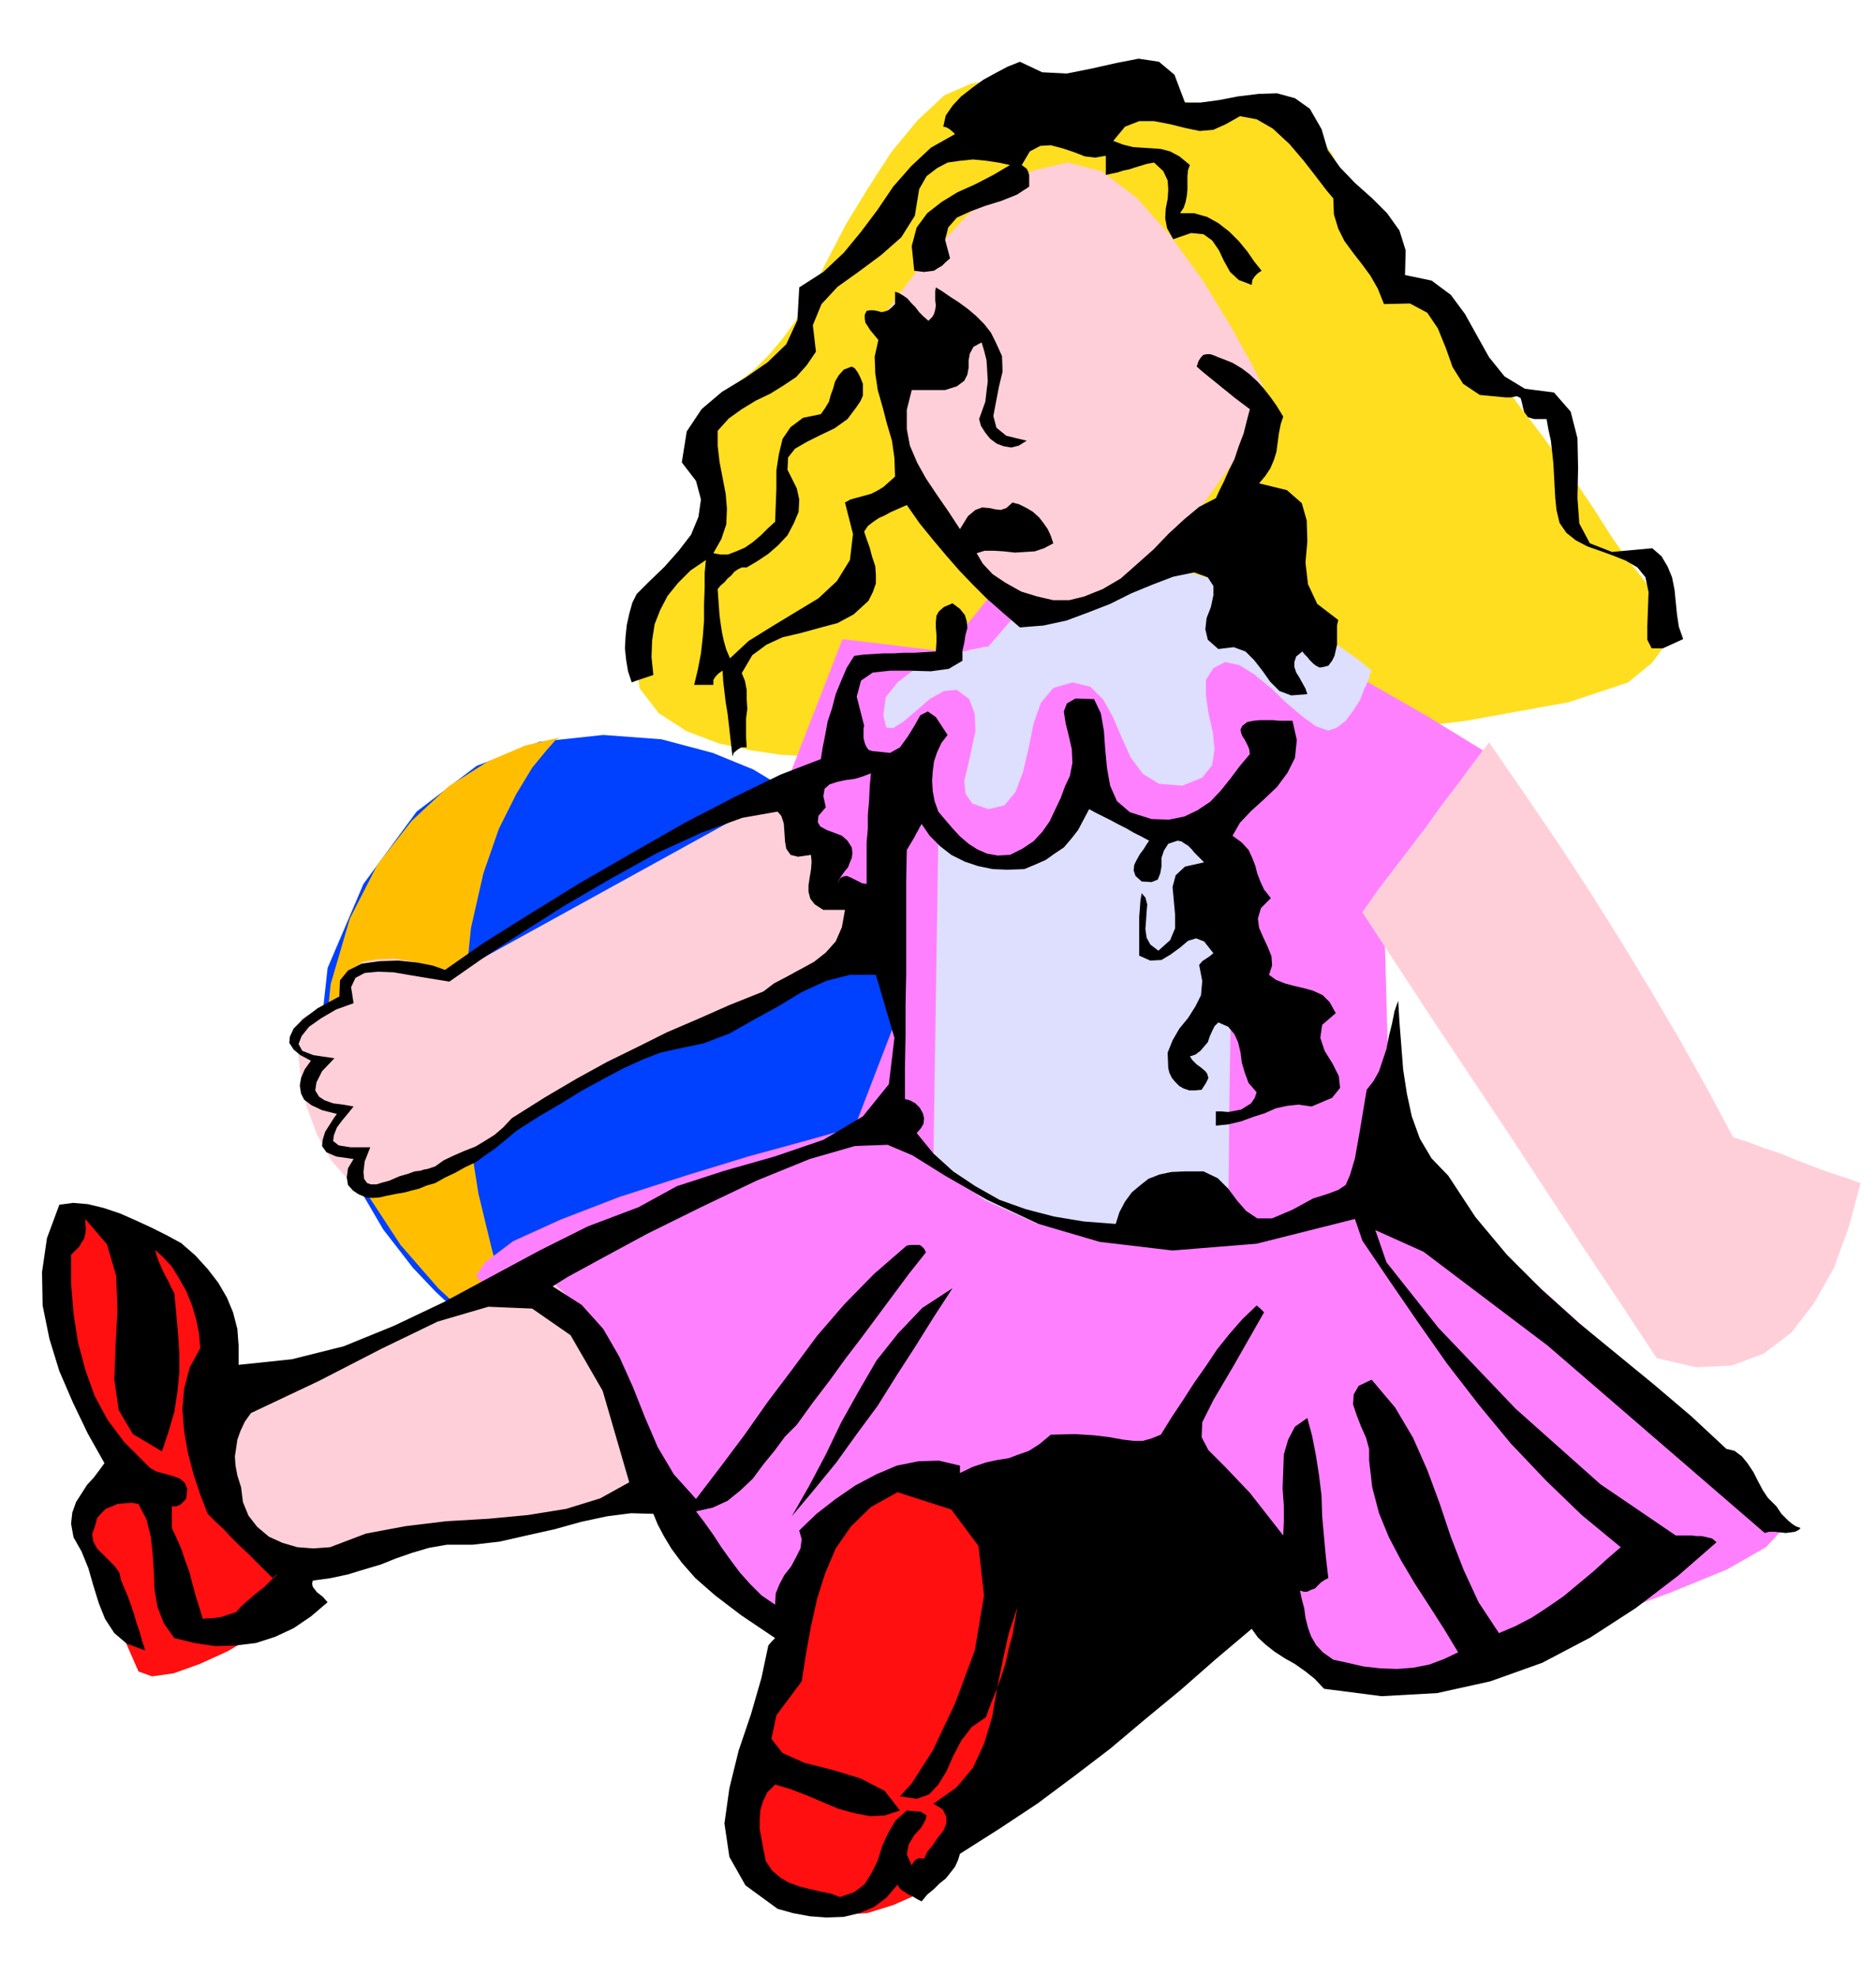 <svg xmlns="http://www.w3.org/2000/svg" fill-rule="evenodd" height="516.594" preserveAspectRatio="none" stroke-linecap="round" viewBox="0 0 3035 3197" width="490.455"><style>.pen1{stroke:none}.brush6{fill:#dedeff}</style><path class="pen1" style="fill:#0040ff" d="m720 2104-15-14-37-39-48-62-48-82-39-100-17-114 14-127 58-136 86-117 97-74 102-39 103-11 94 7 83 22 66 27 43 26 35 40 45 74 47 95 45 110 34 111 19 107-4 90-31 66-40 42-72 42-95 39-110 34-117 21-113 7-103-12-82-33z"/><path class="pen1" style="fill:#ffbf00" d="m906 1193-7 4-15 17-23 28-26 43-28 56-25 72-20 88-11 107-2 113 9 109 16 101 22 91 21 76 20 59 15 37 7 14-11-9-33-23-49-39-57-53-61-70-55-84-45-100-26-114 13-124 31-106 45-88 55-70 60-56 63-40 61-26 56-13z"/><path class="pen1" d="m1200 3003 39-233 3-21 12-54 20-75 29-80 37-76 47-56 56-24 67 22 61 52 44 60 27 64 16 67 3 65-6 62-13 56-16 47-21 38-20 33-21 29-17 25-16 18-11 15-8 9-2 3-9 5-22 13-34 15-42 13-49 3-52-10-53-31-49-54zm-976-299-105-240 89-77-10-17-22-44-29-63-29-72-25-75-13-67 5-51 30-26 41-4 40 12 37 22 34 28 27 29 22 26 14 19 6 8 31 127-2 9-1 26-2 37 2 44 3 44 9 42 14 33 23 21 22 13 18 16 12 18 9 19 4 16 3 14 1 9 1 4-10 6-25 15-37 21-42 25-46 21-42 15-35 5-22-8z" style="fill:#ff0f0f"/><path class="pen1" style="fill:#ffde1f" d="m1309 1224-13-1-33-2-47-7-52-11-53-20-45-29-31-40-9-53 7-58 17-46 22-37 26-28 24-22 22-13 15-8 6-1-3-9-4-21-6-31-3-36-1-40 6-36 14-33 24-22 27-21 25-25 22-26 19-26 14-24 11-19 7-14 3-4 5-14 18-35 26-50 35-57 38-59 43-52 43-40 44-19 41-7 38-4 37-2 37 2 38 3 42 8 46 11 54 16 51 11 46 5 38 2 34 5 29 9 27 21 25 34 25 53 28 61 38 59 42 55 43 50 39 40 34 32 23 20 9 8 4 5 13 18 20 26 25 33 27 37 29 41 27 40 26 41 25 36 25 31 21 28 16 28 6 25-6 27-21 29-39 32-96 32-166 30-212 26-231 23-228 14-195 8-140-2-57-11z"/><path class="pen1" style="fill:#ff80ff" d="m1611 953-82 101-166-20-89 229 178 380-70 182-23 5-61 17-88 24-101 31-106 34-96 37-77 35-45 34-15 22 9 11 25 4 36 3 40 6 39 16 31 31 18 54 20 67 38 73 49 73 54 70 52 61 45 49 31 33 13 12 1-11 7-28 13-40 19-44 25-45 35-38 43-26 54-8h53l47-3 39-5 34-5 25-7 19-6 11-4 5-1 225-20 139 287 1 4 6 11 10 15 17 19 20 17 27 15 33 10 41 2 60-10 90-21 108-31 115-37 109-40 93-38 63-36 25-27-28-45-71-76-101-99-116-106-117-105-101-89-72-62-26-23-11-395 170-256-101-62-236-135 12-109-20 3-49 10-71 12-82 13-85 10-77 5-59-2-30-12z"/><path class="pen1 brush6" d="m1510 1883 8-527 6 3 18 9 25 9 32 9 33 1 34-6 29-18 24-34 17-35 15-18 12-5 10 4 6 9 6 11 2 10 2 4 6 2 19 8 27 9 32 10 32 7 31 5 24-3 15-10 7 14 5 68 3 105 1 124-2 125-1 112-1 79v31l-12 2-31 7-50 5-62 1-74-9-80-21-84-38-84-59z"/><path class="pen1 brush6" d="m1599 1046-8 1-20 4-29 7-31 12-33 14-26 20-19 24-4 30 5 19 11 1 17-11 20-17 22-19 23-13 21-2 20 15 9 24 1 28-6 28-6 28-6 24 2 21 11 16 26 9 26-6 18-22 12-32 9-38 8-40 12-34 20-24 31-9 29 7 21 21 16 29 14 33 14 31 20 27 26 16 38 3 32-13 16-20 4-26-3-28-7-31-4-28v-25l12-19 19-10 23 5 24 15 27 22 25 24 26 22 22 16 20 7 14-5 14-11 12-16 11-17 7-18 7-15 3-11 2-4-19-16-52-37-76-47-92-43-102-29h-102l-96 39-81 94z"/><path class="pen1" d="m2204 1476 25-36 26-34 26-34 26-34 25-35 26-34 25-34 26-34 58 84 55 81 51 78 49 78 46 76 46 78 45 80 45 84 23 7 26 10 27 9 27 11 26 10 27 10 25 8 25 9-19 71-24 66-32 57-37 48-45 34-51 19-58 3-64-15-60-91-60-90-59-90-59-90-60-90-60-90-59-90-59-90zm-597 953 3-5 11-12 18-17 27-18 33-19 41-13 47-7 56 2 48 15 35 29 24 38 15 42 7 39 3 36v34l-62 139-325 237 6-19 16-48 19-70 20-83 12-89 1-85-17-73-38-53zM355 2267v11l3 30 5 42 10 49 15 47 22 42 30 28 39 10 57-8 82-13 97-19 102-19 96-20 82-17 56-12 21-4-6-17-15-42-24-60-29-67-34-67-35-54-36-34-34-4-48 16-69 27-83 32-86 35-83 33-70 28-48 19-17 8zM1421 527l2 19 10 52 16 73 26 84 34 83 46 74 56 52 70 20 74-15 70-38 64-54 56-60 45-62 36-53 22-38 8-13-9-18-22-44-35-63-44-72-52-72-55-62-57-43-55-14-56 13-55 31-52 42-46 49-40 47-31 41-20 29-6 12zM495 1643l-8 6-4 22-1 33 5 41 9 45 17 46 24 43 35 39 14 9 14 6 12 1 13-2 13-6 16-6 19-7 23-7 15-7 21-11 23-14 26-16 23-17 21-15 16-13 10-8 40-28 72-38 91-45 101-45 97-45 84-36 58-25 23-9-143-256-535 295-36-9-33-8-32-5-28 1-23 4-17 11-9 20v29l-66 27z" style="fill:#ffcfd9"/><path class="pen1" d="m96 1949 22-3 24 2 25 6 27 9 25 11 26 12 24 12 24 13 23 20 20 22 17 22 14 24 10 24 7 27 2 27v31l86-9 84-21 81-33 80-38 78-42 78-42 78-39 82-31 62-34 77-25 81-23 79-27 64-38 42-52 9-75-30-102h-42l-39 10-39 18-38 23-40 22-39 22-42 16-43 9-27 6-28 11-31 14-32 17-35 19-34 21-36 21-36 23-18 15-17 14-16 11-15 11-17 8-16 9-17 8-16 9-14 4-12 5-12 3-11 3-12 2-10 2-10 2-8 2-12 1-11-1-12-5-9-6-8-9-2-12 2-15 9-15-28-4-16-7-7-10 1-10 4-13 7-11 7-11 5-7-24-6-17-8-12-9-5-10-2-13 2-12 6-14 10-14-17-9-11-9-7-11 1-10 6-13 15-15 24-18 35-19 1-26 13-16 22-11 29-4 30-1 30 3 26 5 20 7 63-44 75-47 81-50 85-49 84-48 81-42 74-36 65-25 3-19 4-20 4-22 7-21 6-23 9-22 9-21 12-19 15-2 16-1 16-1h17l16-1h17l17-1 18-1 1-15v-12l-1-12v-9l1-10 4-7 8-7 14-6 12 9 8 10 3 10 1 11-3 11-2 13-3 13v16l-22 13-29 4-34-1h-32l-28 3-19 13-7 26 12 47-1 5v15l2 8 2 5 4 6 6 2 10 1 19 2 16-9 13-18 11-18 9-16 12-6 13 9 19 29-10 13-7 15-5 15-2 16-1 15 1 17 3 16 6 17 11 13 12 14 12 13 14 12 14 9 16 7 17 3 20-1 20-10 18-12 14-15 12-17 9-19 9-19 7-19 8-17 4-21-1-22-5-22-5-20-3-19 5-13 14-8 30 1 11 23 5 29 2 29 3 31 5 28 11 25 21 18 35 11 28 1 25-5 21-10 21-14 17-18 16-20 15-20 16-19-1-8-2-5-3-6-2-4-4-6-2-5-1-6 3-6 8-6 10-2 10-1h21l11 1h21l7 31-3 29-12 24-17 23-21 20-21 19-18 19-12 21 15 11 11 12 6 13 5 13 3 12 5 13 6 13 11 14-16 16-5 17 2 15 7 16 7 15 6 15 1 15-5 15 11 8 15 6 15 4 17 4 14 4 15 7 11 11 10 18-22 19-3 21 7 21 13 21 10 20 2 19-13 16-33 14-21-3-19 2-18 4-18 8-19 6-19 7-21 5-20 2v-23h9l11 1 11-2 10-2 8-5 8-5 6-9 3-9-13-15-6-16-5-17-2-16-4-17-6-13-10-12-16-7-6 6-4 8-4 9-3 9-6 7-6 7-8 6-9 3 4 6 7 7 7 5 7 6 3 4 2 7-4 8-7 11-11 1h-9l-9-3-7-4-7-7-5-6-4-8-2-8-1-25 8-20 11-19 14-17 12-19 9-18 2-23-5-26 5-6 6-4 6-4 6-5-15-19-13-5-13 4-13 11-15 11-15 9-18 1-18-8v-63l1-12 1-14 2-12 6 7 3 11-1 12-1 15-1 13 2 14 6 11 13 10 19-17 8-19v-23l-2-22-2-22 5-19 15-14 31-7-6-6-5-5-5-5-4-5-6-6-5-3-6-4-6-1-15 5-7 11-4 12v14l-2 11-4 10-10 4-16-1-10-9-3-9 1-9 4-8 5-9 6-8 5-8 4-6-13-7-12-6-12-7-12-6-13-7-12-6-12-6-11-6-9 17-9 17-11 14-12 14-15 10-14 10-18 8-17 7-27 1-24-1-24-5-21-7-22-11-18-14-17-17-13-19-3 5-3 6-3 5-3 6-6 10-6 10-1 50v151l-1 50v50l-1 51v51l8 2 9 5 7 7 5 9 2 8-1 9-4 7-7 8 27 33 32 29 36 24 39 22 42 15 46 12 48 8 52 4 6-19 9-17 11-15 13-11 14-11 18-7 19-4 22-1h30l23 11 17 17 15 20 14 16 18 12h24l33-14 33-18 25-8 16-6 12-8 7-16 8-27 8-45 11-66 11-14 9-16 6-18 6-18 4-21 5-20 4-20 6-17 2 34 3 38 3 39 6 39 8 37 13 36 19 32 27 28 44 67 51 61 56 56 60 54 61 50 61 50 60 51 57 53 13 3 12 9 9 11 10 15 7 14 8 15 8 12 10 10 4 4 4 6 4 6 6 6 5 5 6 5 6 4 8 3-3 3-6 3-7 1-8 1-9-1-9-1h-9l-7 2-351-303-201-152-78-35 18 52 84 106 125 131 137 122 122 83h25l9 1h8l9 2 8 2 7 6-62 54-68 52-74 48-78 41-84 30-86 19-90 5-93-12-15-16-15-12-17-12-16-9-17-11-14-11-13-12-10-14-58 49-57 50-57 47-57 48-59 45-59 44-62 41-63 40-3 10-5 11-7 9-8 10-10 8-9 9-11 9-9 11-6-3-5-3-5-3-5-2-6-4-5-3-4-4-3-5-18 21-20 15-24 10-25 6-28 1-27-2-27-5-25-7-52-38-26-46-8-54 8-57 15-61 20-59 17-59 11-52 5-6 6-6-55-37-42-32-32-28-22-25-17-23-12-20-10-19-7-17-36-1-39 5-42 9-43 12-45 10-44 10-44 5h-41l-29 5-27 8-26 9-25 10-27 8-26 8-28 6-29 4-1 5 1 5 3 4 4 5 9 7 8 9-27 23-28 19-30 14-31 10-33 4-33 1-33-5-33-8-17-24-10-26-5-28-1-28-2-30-3-28-7-28-13-25-11-2-11 1-12 1-9 4-10 4-7 7-7 8-3 12-5 14 2 12 6 11 10 10 9 9 10 10 7 10 3 13 5 12 6 14 5 14 5 15 4 14 5 14 4 15 5 15-30-11-20-17-15-23-10-25-9-29-8-28-11-27-13-23-4-22 2-18 6-17 9-14 9-14 11-12 9-12 8-11-27-48-24-50-22-51-16-52-11-54-1-54 8-55 20-54zm42 23v8l1 8-1 8-2 8-4 6-4 7-6 6-7 7v47l4 48 7 46 12 45 15 42 21 39 27 36 34 34 8 8 11 6 12 3 14 4 11 4 8 7 4 10-2 16-4 4-5 5-7 3h-7v35l7 15 8 18 6 18 7 19 5 19 5 19 6 19 6 20 7-1h8l7-1 8-1 6-2 6-2 6-2 6-2 7-8 11-10 14-12 14-11 11-11 8-7 1-2-7 6-14-14-13-13-13-13-13-12-14-14-12-13-14-13-12-12-12-31-11-33-9-35-6-34-3-36 3-34 9-34 17-31-2-24-5-24-7-23-9-22-12-21-11-18-14-15-13-12 2 8 3 9 4 9 4 9 4 8 5 9 4 9 5 9 3 32 3 33 2 32v32l-3 31-5 32-9 31-11 33-47-28-23-39-7-49 2-55 3-58-2-55-15-51-35-41zm268 314-10 14-7 15-5 14-2 14-2 13 1 15 3 16 6 19 3 24 9 22 14 18 19 16 22 10 24 7 26 2 27-2 58-22 64-12 66-8 68-4 64-6 62-10 55-17 47-26-43-148-52-90-62-43-71-3-82 24-91 44-101 52-110 52zm166-663-28 10-24 14-20 14-12 15-5 13 6 11 18 7 34 5-20 21-9 18-2 13 6 10 9 6 14 5 16 2 17 3-8 10-10 12-9 12-5 13-1 9 9 7 19 3h32l-9 23-2 17 1 11 5 7 6 2h9l10-3 11-3 16-7 14-4 11-4 9-1 6-2 6-1 6-2 6-2 14-10 17-8 16-7 18-7 15-9 16-10 14-12 14-15 54-34 51-30 49-27 49-24 48-24 49-21 52-23 55-22 17-13 21-11 22-12 22-12 19-15 16-18 10-23 5-28h-35l-14-9-7-9-3-11v-11l2-13 2-12 1-13-1-11-21 3-12-3-7-10-2-12-1-15-1-14-4-12-6-7-57 10-66 24-72 33-74 41-74 43-71 45-64 42-53 37-31-5-30-5-29-5-25-1-22 2-15 8-7 15 4 26zm864 229-53 2-73 21-86 35-90 43-87 43-74 40-55 30-24 15 47 30 35 39 26 45 22 49 19 48 21 49 26 44 36 40 39-51 39-52 38-54 40-53 40-54 44-51 48-49 53-46 7-1h14l4 3 3 3 3 6-27 34-26 35-26 35-26 35-26 34-26 36-26 34-26 36-19 19-17 23-18 22-17 23-20 19-21 17-24 11-27 6 13 17 15 21 13 20 15 21 15 20 17 19 18 18 22 15 1-18 6-15 8-15 11-14 8-15 7-14 2-15-4-14 28-27 31-24 32-22 34-18 33-14 35-7 33-1 34 8v12l21-10 21-7 18-4 19-3 16-6 17-6 17-11 18-15 39-1 31 2 25 3 22 4 17 2h15l14-4 15-6 18-29 18-27 18-28 19-27 18-27 20-25 21-24 23-22 6 5 6 6-49 86-33 56-18 36-1 24 11 21 27 27 40 42 54 69 1-23v-25l-2-28 1-27 1-28 7-24 11-21 20-14 8 30 6 31 5 32 4 33 1 33 3 33 3 33 4 34-6 3-6 4-5 5-5 5-6 2-6 3h-6l-6-2 3 14 4 15 2 15 4 16 5 14 8 14 11 12 17 12 23 5 26 6 27 3 27 1 26-2 26-5 24-9 23-11-23-38-23-36-24-37-22-37-20-38-16-39-11-42-5-43v-19l-5-18-8-18-7-18-6-18 1-16 8-14 21-10 38 45 29 49 23 52 20 54 18 54 21 54 24 52 33 50 26-11 27-14 26-17 26-18 24-20 24-20 22-20 22-19-63-52-58-56-57-60-52-63-51-66-47-67-46-67-44-65-12-35-159 40-136 11-118-14-99-29-83-39-68-39-53-33-40-17zM1103 748l23 30 8 30-4 28-12 29-20 26-23 26-24 23-21 21-7 14-5 18-4 18-2 19-1 19 2 19 3 18 6 18 8-3 9-3 9-3 9-3-3-29 1-27 4-26 9-23 12-23 17-21 20-20 25-17-2 21v24l-1 26v27l-2 26-3 27-5 26-6 25h31v-8l4-6 5-5 6-4 1 17 2 17 2 17 3 18 2 17 2 18 2 17 2 18 2-6 6-5 6-4h9l-1-16v-31l2-15-1-16v-15l-3-15-5-12 17-29 23-17 26-12 30-7 29-8 30-8 26-14 24-22 7-14 5-14v-14l-1-14-5-15-4-15-5-14-4-12 6-9 9-7 9-6 9-4 9-5 9-4 9-4 9-4 21 30 22 27 21 25 21 24 21 22 23 23 25 22 29 25 38-3 37-8 35-13 36-14 34-17 34-14 34-13 34-7 22 8 9 14v15l-4 19-7 18-2 18 4 17 17 15 25-3 19 7 14 14 14 18 12 17 15 15 19 7 26-2-3-9-5-9-5-9-5-8-3-9v-8l3-9 10-8 3 4 5 5 4 5 6 6 4 3 6 3 6-1 8-2 6-8 4-8 2-9 2-9v-31l2-9-34-26-15-32-4-35 3-34-1-34-8-28-24-21-45-11 10-12 8-12 6-14 4-13 2-15 2-15 3-15 4-12-11-18-10-14-11-14-10-11-13-12-12-9-15-9-15-6-8-3-7-3-6-2h-5l-6 1-4 4-4 6-3 9 9 8 11 9 10 8 11 9 10 8 11 9 12 9 12 9-5 19-5 20-8 21-7 21-9 18-8 18-7 14-6 13-27 14-24 20-25 23-25 26-27 24-26 23-29 17-30 12-24 6h-26l-26-6-26-8-25-14-21-14-16-17-10-17 13-4h15l16 1 18 2 16-1 16-1 15-5 15-8-4-12-5-11-7-10-7-9-10-9-10-6-12-6-11-3-10 9-9 3-9-1-9-2-12-1-11 4-12 10-13 21-19-29-18-26-18-27-14-25-12-28-5-27v-31l8-32h54l19-6 12-9 5-10 2-11v-12l2-11 6-11 13-7 4 13 4 16 1 16 1 18-2 16-2 17-5 14-5 14 3 11 7 11 8 10 11 8 11 4 12 2 12-3 13-8-33-8-16-13-5-19 4-21 5-26 6-25-1-25-10-22-8-16-11-14-13-13-13-11-15-11-14-9-13-9-10-6-1 6v15l1 8-1 7-2 7-3 5-6 6-8-7-7-7-6-8-6-6-7-8-7-5-7-4-6-2v20l-6 6-5 4-6 2-5 1-7-2-6-1h-6l-5 1-3 6v7l1 6 4 6 3 5 4 5 5 6 5 6-6 27 1 27 4 27 8 28 7 27 8 27 4 28 1 30-10 9-9 8-10 6-10 5-11 3-11 3-11 3-9 5 13 51-5 42-21 34-30 28-38 23-38 23-37 23-30 28-6-14-4-14-3-14-2-13-2-15-1-14-1-14-1-14 5-6 6-5 5-6 6-5 5-6 6-4 6-3h8l17-10 18-12 16-14 15-16 10-19 8-19 1-20-4-18-15-30 1-20 11-14 19-11 22-11 23-11 21-15 15-20 6-9 4-9v-19l-4-10-4-8-5-7-5-3-13 5-8 9-6 10-3 11-4 11-3 11-6 10-7 10-29 6-20 15-13 19-6 25-4 26v29l-1 27-1 27-12 11-11 11-13 11-13 9-14 6-13 5h-13l-11-2 13-23 8-24 1-25-2-24-5-26-5-26-3-26v-24l18-20 21-15 23-14 23-11 21-13 21-14 17-19 15-22-5-43 14-34 26-28 35-25 35-26 33-29 22-35 7-43 12-21 17-13 17-9 21-3 20-2 21 2 20 3 19 4-27 16-29 15-29 13-26 16-23 18-17 23-8 30 4 40 8 1 8 1 8-1 8-1 6-4 7-4 6-6 7-6-8-30 5-20 14-16 22-10 24-9 26-8 25-10 20-13v-19l-2-6-2-4-4-3-4-3 13-22 17-9 17-1 19 5 18 6 18 7 17 2 17-3v31l9-2 10-2 9-3 10-2 9-3 10-3 10-3 11-2 15 14 7 15 1 15-1 15-3 15-1 16 3 16 10 18 29-10 20 2 14 10 11 16 8 17 10 18 14 13 21 8 1-8 4-6 5-5 6-4-12-15-11-16-14-17-15-15-18-14-18-10-21-6h-23l6-9 3-9 2-10 1-10v-22l1-10 3-8-17-14-15-8-15-4-14-1-16-1-15-1-16-4-16-6 19-23 23-9h24l26 5 24 6 24 5 22-2 20-9 23-13 27 5 26 15 27 25 23 27 21 27 16 21 11 13 1 26 7 23 10 20 14 19 14 18 14 19 12 21 10 25 42-1 28 15 17 25 13 32 11 31 17 27 27 18 42 4h8l10-2 6 3 2 7 2 9 2 7 6 8 10 3h20l3 17 4 18 2 18 2 19 1 18 1 19 1 18 2 20 5 21 11 16 15 12 19 10 20 7 22 8 20 8 19 11 13 16 5 24-1 27-1 28v22l7 14h18l33-15-7-20-3-20-2-20-2-20-4-20-7-17-10-17-15-13-65 6-36-14-17-32-3-41 1-49-1-48-11-43-27-31-47-6-33-20-25-31-19-34-20-36-23-31-31-23-43-9 1-40-10-32-20-28-24-24-28-25-24-25-20-28-10-34-19-33-24-17-29-8-30 1-33 4-31 6-30 4h-25l-17-45-25-21-33-5-36 7-40 9-40 8-40-2-36-17-20 8-19 10-20 11-18 13-18 14-14 15-11 16-4 18 5 1 5 3 5 4 4 4-39 22-32 30-29 33-25 37-27 36-28 34-33 31-39 25-3 53-18 39-30 29-36 25-38 23-33 28-24 36-8 50zM975 2305l8 8 9 9 7 9 7 9-7-9-7-9-9-9-8-8zm279 582-13 13-7 15-4 14-1 15v15l3 16 3 17 4 19 10 15 14 12 14 8 17 6 16 4 17 4 16 3 16 6 23-8 17-13 11-18 10-20 7-23 10-22 12-20 18-16 23 2 9 6-2 8-7 12-11 12-9 15-3 16 8 18 3-6 4-4 5-2 8 1 5-11 9-11 8-12 9-11 5-12v-11l-6-12-15-9 37-26 27-32 18-39 13-43 8-46 9-45 10-45 14-42-4 22-4 23-6 22-5 23-7 22-8 22-9 22-8 22-23 16-17 22-13 25-11 25-13 21-15 16-20 7-27-4 19-21 34-53 36-76 32-86 15-89-9-80-44-59-87-28-43 24-32 31-25 36-17 40-13 41-10 45-8 44-7 45-41 55-8 38 18 23 36 16 44 11 46 14 39 20 25 32-25 8-24 1-26-5-25-7-26-11-26-11-26-10-24-7zm287-803-49 32-39 41-35 44-29 50-28 50-25 52-27 51-28 49 36-43 36-44 33-46 34-46 30-48 31-48 30-48 30-46zm-132-833-13 5-13 4-15 2-14 3-12 4-8 7-2 12 4 18-12 14-1 10 4 7 11 6 11 4 13 5 9 8 7 11 1 9-1 8-3 7-3 8-5 6-5 7-4 6-3 8 4-9 5-3 6-1 7 3 6 3 6 3 6 3 7 1v-67l2-22v-23l2-22 1-23 2-22z" style="fill:#000"/></svg>
